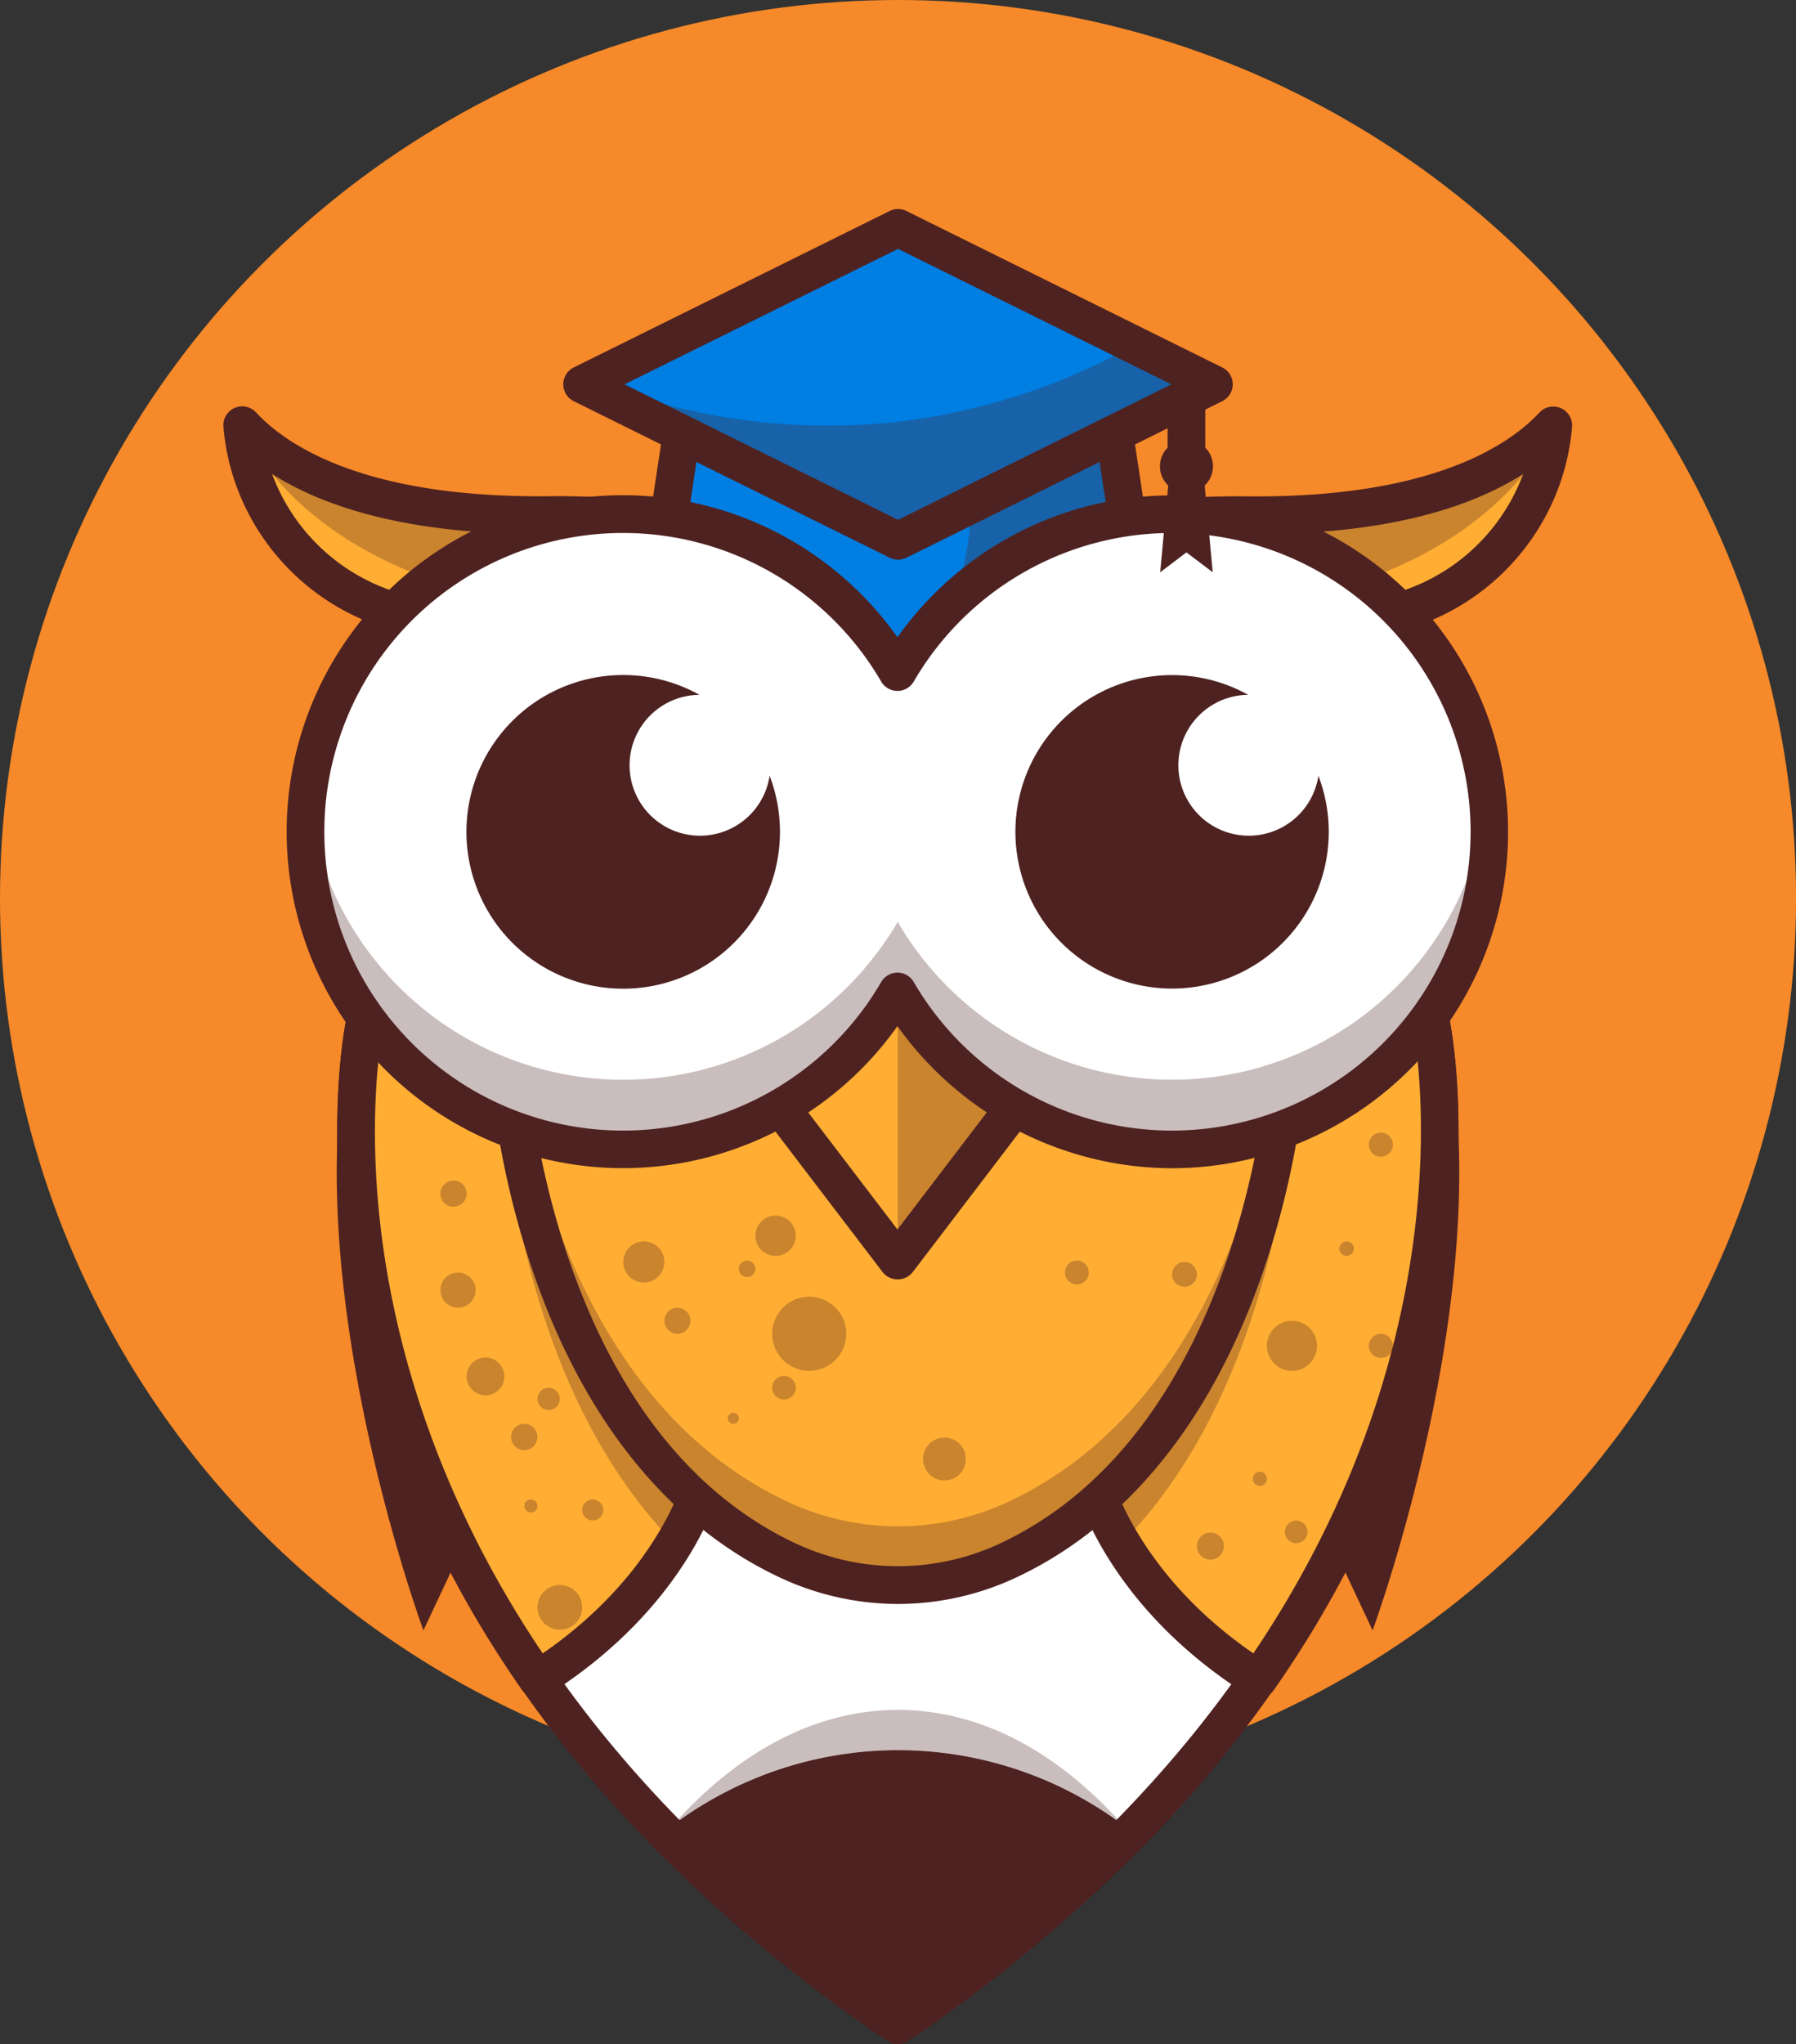 <?xml version="1.0" encoding="UTF-8" standalone="no"?><svg xmlns="http://www.w3.org/2000/svg" xmlns:xlink="http://www.w3.org/1999/xlink" fill="#000000" height="398.45" viewBox="0 0 350.21 398.45" width="350.21"><rect x="0" y="0" width="350.21" height="398.45" fill="#333333" stroke="none"/><g data-name="Layer 2"><g data-name="Layer 1"><circle cx="175.11" cy="175.11" fill="#f68929" r="175.11"/><path d="M225.14,352.3q-2.17,2.34-4.47,4.7c-1.47,1.5-3,3-4.54,4.52-.77.75-1.55,1.51-2.35,2.26q-2.37,2.27-4.87,4.53c-.72.65-1.46,1.32-2.2,2-.57.52-1.16,1-1.75,1.55s-1.25,1.09-1.88,1.62l-.71.61c-.63.55-1.27,1.09-1.93,1.63l-2.07,1.73-2.58,2.09c-1.54,1.24-3.12,2.48-4.72,3.72L188.71,385c-.49.39-1,.77-1.5,1.14-.75.57-1.5,1.11-2.26,1.67-1.06.78-2.13,1.56-3.22,2.33l-1.47,1.05-2.18,1.54-3,2A295.31,295.31,0,0,1,129.55,357a236.79,236.79,0,0,1-24.72-29.69C57.78,260,71.21,198.87,71.21,198.87l53.23-24.64,50.67-23.46L279,198.87S296,276,225.14,352.3Z" fill="#ffffff"/><path d="M258.65,298.64l9,19.14s27.08-73.39,12.68-122.42C270.06,265.4,258.65,298.64,258.65,298.64Z" fill="#4e2221"/><path d="M91.56,298.64l-9,19.14S55.48,244.39,69.88,195.36C80.15,265.4,91.56,298.64,91.56,298.64Z" fill="#4e2221"/><path d="M175.11,398.45a3.66,3.66,0,0,1-2.07-.64,300.34,300.34,0,0,1-46.12-38.26C87,318.7,73,277.09,68.27,249.38c-5.15-30.16-.84-50.45-.65-51.29a3.67,3.67,0,0,1,2-2.55l103.91-48.1a3.68,3.68,0,0,1,3.08,0l103.9,48.1a3.64,3.64,0,0,1,2,2.55c.19.84,4.51,21.13-.64,51.3-4.73,27.71-18.75,69.32-58.66,110.17h0a302.22,302.22,0,0,1-46.12,38.25A3.6,3.6,0,0,1,175.11,398.45ZM74.48,201.4c-.88,5.44-3,23.16,1.09,47.11,4.59,26.59,18.15,66.54,56.61,105.91a291,291,0,0,0,42.93,35.9A293,293,0,0,0,218,354.43h0c38.46-39.37,52-79.33,56.61-105.92,4.14-23.94,2-41.66,1.08-47.11L175.11,154.82ZM220.67,357h0Z" fill="#4e2221"/><path d="M136.93,288.94a49.05,49.05,0,0,1-5.42,11.85c-4.6,7.63-12.74,17.73-26.68,26.51C57.78,260,71.21,198.87,71.21,198.87l53.23-24.64c1.63,6.93,3.51,21.57,5.33,38.14C133.52,246.54,136.93,288.94,136.93,288.94Z" fill="#ffae33"/><path d="M104.83,331a3.68,3.68,0,0,1-3-1.56c-24.75-35.39-32.75-69.1-35.1-91.16-2.55-24,.76-39.52.9-40.16a3.67,3.67,0,0,1,2-2.55L122.9,170.9a3.66,3.66,0,0,1,5.11,2.49c5,21.25,12.27,111.43,12.58,115.26a3.73,3.73,0,0,1-.1,1.2c-.24.94-6.15,23.21-33.71,40.56A3.66,3.66,0,0,1,104.83,331ZM74.48,201.4c-.75,4.6-2.42,18-.42,36.41,2.22,20.5,9.57,51.56,31.76,84.45,20.31-13.93,26.39-30.55,27.39-33.7-.65-8-6.85-83.35-11.45-109Z" fill="#4e2221"/><path d="M213.29,288.94s5.46,21.6,32.1,38.36C292.44,260,279,198.87,279,198.87l-53.23-24.64C220.8,195.45,213.29,288.94,213.29,288.94Z" fill="#ffae33"/><path d="M245.39,331a3.7,3.7,0,0,1-2-.56c-27.56-17.35-33.47-39.62-33.7-40.56a3.47,3.47,0,0,1-.1-1.2c.3-3.83,7.59-94,12.57-115.26a3.7,3.7,0,0,1,2-2.46,3.63,3.63,0,0,1,3.15,0l53.23,24.64a3.64,3.64,0,0,1,2,2.55c.15.64,3.46,16.15.9,40.16-2.35,22.06-10.34,55.77-35.09,91.16A3.68,3.68,0,0,1,245.39,331ZM217,288.56c1,3.15,7.09,19.77,27.4,33.7,39-57.83,33-110.71,31.33-120.86l-47.28-21.89C223.86,205.21,217.65,280.58,217,288.56Zm-3.71.38h0Z" fill="#4e2221"/><path d="M220.67,357a297.3,297.3,0,0,1-45.56,37.78A295.31,295.31,0,0,1,129.55,357a73.31,73.31,0,0,1,91.12,0Z" fill="#4e2221"/><g opacity="0.3"><path d="M175.11,341.12a72.9,72.9,0,0,1,43.75,14.5c-12.59-14.12-27.61-22.34-43.75-22.34s-31.18,8.22-43.76,22.33A73,73,0,0,1,175.11,341.12Z" fill="#4e2221"/></g><g opacity="0.3"><path d="M136.93,288.94a49.05,49.05,0,0,1-5.42,11.85c-30.66-31-33.15-82.93-33.15-82.93l31.41-5.49C133.52,246.54,136.93,288.94,136.93,288.94Z" fill="#4e2221"/></g><g opacity="0.3"><path d="M213.29,288.94a49.05,49.05,0,0,0,5.42,11.85c30.66-31,33.15-82.93,33.15-82.93l-31.42-5.49C216.7,246.54,213.29,288.94,213.29,288.94Z" fill="#4e2221"/></g><path d="M175.11,192.68,99,206s3.55,74.19,54.51,98.16a50.81,50.81,0,0,0,43.18,0c51-24,54.51-98.16,54.51-98.16Z" fill="#ffae33"/><g opacity="0.3"><path d="M196.7,292.68a50.81,50.81,0,0,1-43.18,0c-38.66-18.18-50-65.27-53.27-86.94L99,206s3.55,74.19,54.51,98.16a50.81,50.81,0,0,0,43.18,0c51-24,54.51-98.16,54.51-98.16l-1.24-.22C246.73,227.41,235.36,274.5,196.7,292.68Z" fill="#4e2221"/></g><path d="M175.11,312.63A54.31,54.31,0,0,1,152,307.44c-21.77-10.24-38.46-31.06-48.29-60.22a167.24,167.24,0,0,1-8.33-41.08,3.68,3.68,0,0,1,3-3.8l76.1-13.28a3.81,3.81,0,0,1,1.26,0l76.1,13.28a3.69,3.69,0,0,1,3,3.8,167,167,0,0,1-8.34,41.08c-9.82,29.16-26.52,50-48.28,60.22A54.38,54.38,0,0,1,175.11,312.63ZM102.94,209c1.42,14.26,9.72,71.84,52.14,91.8a47,47,0,0,0,40,0c42.49-20,50.74-77.54,52.15-91.8l-72.17-12.6Z" fill="#4e2221"/><path d="M216.52 79.47L175.1 59.84 133.69 79.47 125.93 130.89 175.1 155.33 224.28 130.89 216.52 79.47z" fill="#007ee2"/><g opacity="0.3"><path d="M165,150.33l.89.44c18.58-1.2,39.4-12.68,57.4-26.23l-6.81-45.07-8-3.8C197.47,82.76,189,88.24,189,88.24S195.24,120.64,165,150.33Z" fill="#4e2221"/></g><path d="M175.11,159a3.65,3.65,0,0,1-1.64-.38l-49.18-24.45a3.66,3.66,0,0,1-2-3.83l7.76-51.42a3.69,3.69,0,0,1,2.05-2.77l41.42-19.63a3.69,3.69,0,0,1,3.15,0L218.1,76.15a3.73,3.73,0,0,1,2.06,2.77l7.76,51.42a3.67,3.67,0,0,1-2,3.83l-49.18,24.45A3.61,3.61,0,0,1,175.11,159ZM130,128.79l45.15,22.44,45.14-22.44L213.19,82,175.11,63.9,137,82Z" fill="#4e2221"/><path d="M199.51 213.61L175.05 245.69 150.57 213.61 175.05 159.47 182.12 175.1 199.51 213.61z" fill="#ffae33"/><path d="M226.29,101.1a155.15,155.15,0,0,1,16.86-.71c36.85.37,53-10.27,59.71-17.51a41.33,41.33,0,0,1-37.78,37.73l-64.29,51.9-26.33-29S184.75,105.2,226.29,101.1Z" fill="#ffae33"/><path d="M175.62,143.48l-26.33,29L85,120.62A41.47,41.47,0,0,1,49.62,93.67a40.68,40.68,0,0,1-2.39-10.79c6.7,7.25,22.85,17.89,59.7,17.51a155.15,155.15,0,0,1,16.86.71,58.89,58.89,0,0,1,28.31,10.11C170.35,123.86,175.62,143.48,175.62,143.48Z" fill="#ffae33"/><path d="M175,249.36a3.69,3.69,0,0,1-2.92-1.44l-24.47-32.08a3.69,3.69,0,0,1-.43-3.74L171.7,158a3.67,3.67,0,0,1,6.69,0l24.47,54.14a3.66,3.66,0,0,1-.43,3.74L178,247.92A3.66,3.66,0,0,1,175,249.36Zm-20.22-36.23L175,239.64l20.23-26.51L175,168.38Z" fill="#4e2221"/><path d="M200.79,176.18a3.65,3.65,0,0,1-2.72-1.21l-26.33-29a3.63,3.63,0,0,1-.82-3.41,65.7,65.7,0,0,1,11-20.94c7.53-9.78,21.27-21.9,44-24.14h0a156.62,156.62,0,0,1,17.26-.73c36.08.36,51.18-10.08,57-16.34a3.68,3.68,0,0,1,6.36,2.8,44.58,44.58,0,0,1-2.61,11.76,45.25,45.25,0,0,1-37.38,29.22l-63.43,51.2A3.67,3.67,0,0,1,200.79,176.18Zm-22.18-33.59,22.57,24.88,61.6-49.71a3.67,3.67,0,0,1,2-.8A37.88,37.88,0,0,0,297,92.4h0c-10.09,6.42-26.69,12-53.91,11.67a152,152,0,0,0-16.45.69h0C193.2,108.06,181.26,135.21,178.61,142.59Zm47.68-41.49h0Z" fill="#4e2221"/><path d="M149.29,176.18a3.64,3.64,0,0,1-2.3-.82l-63.44-51.2A45.25,45.25,0,0,1,46.17,94.94a44.56,44.56,0,0,1-2.6-11.76,3.67,3.67,0,0,1,6.35-2.8c5.79,6.26,20.91,16.71,57,16.34a156.84,156.84,0,0,1,17.26.73c22.76,2.24,36.51,14.36,44,24.14a66.1,66.1,0,0,1,11,20.94,3.66,3.66,0,0,1-.83,3.41L152,175A3.65,3.65,0,0,1,149.29,176.18ZM53.06,92.39h0A37.89,37.89,0,0,0,85.31,117a3.7,3.7,0,0,1,2,.8l61.59,49.71,22.58-24.9c-2.59-7.46-14.26-34.48-48-37.82h0a151.85,151.85,0,0,0-16.45-.69C79.77,104.33,63.15,98.81,53.06,92.39Z" fill="#4e2221"/><g opacity="0.3"><path d="M199.51,213.61l-24.46,32.08v-66s2.69-1.92,7.06-4.58Z" fill="#4e2221"/></g><g opacity="0.3"><path d="M198.11,111.21c6.67,4.26,11.45,5.28,22.82,8.71,68.88,0,82.05-37,82.05-37-6.7,7.25-22.85,17.89-59.7,17.51a155.15,155.15,0,0,0-16.86.71A58.93,58.93,0,0,0,198.11,111.21Z" fill="#4e2221"/></g><g opacity="0.3"><path d="M152.1,111.21c-6.67,4.26-11.45,5.28-22.81,8.71-68.89,0-82.06-37-82.06-37,6.7,7.25,22.85,17.89,59.7,17.51a155.15,155.15,0,0,1,16.86.71A58.89,58.89,0,0,1,152.1,111.21Z" fill="#4e2221"/></g><circle cx="228.55" cy="162.13" fill="#ffffff" r="61.9" transform="rotate(-45 228.544 162.124)"/><path d="M257.08,151.21a13.73,13.73,0,1,1-13.69-15.78,30.55,30.55,0,1,0,13.69,15.78Z" fill="#4e2221"/><circle cx="121.54" cy="162.13" fill="#ffffff" r="61.9" transform="rotate(-45 121.544 162.125)"/><g opacity="0.3"><path d="M290.07,155.33a61.89,61.89,0,0,1-111.19,30.15,60.39,60.39,0,0,1-3.83-5.79,62.53,62.53,0,0,1-3.85,5.79A61.89,61.89,0,0,1,60,155.33a63.69,63.69,0,0,0-.37,6.8,61.91,61.91,0,0,0,115.41,31.14,61.9,61.9,0,0,0,115.4-31.14A63.68,63.68,0,0,0,290.07,155.33Z" fill="#4e2221"/></g><path d="M150.07,151.21a13.73,13.73,0,1,1-13.68-15.78,30.57,30.57,0,1,0,13.68,15.78Z" fill="#4e2221"/><path d="M228.55,227.7A65.88,65.88,0,0,1,175,200a65.58,65.58,0,1,1,0-75.79A65.57,65.57,0,1,1,228.55,227.7ZM175,189.58a3.65,3.65,0,0,1,3.17,1.82,58.24,58.24,0,1,0,0-58.55,3.67,3.67,0,0,1-6.34,0,58.24,58.24,0,1,0,0,58.55A3.67,3.67,0,0,1,175,189.58Z" fill="#4e2221"/><path d="M236.7 74.91L175.11 105.41 125.02 80.61 113.52 74.91 175.11 44.41 236.7 74.91z" fill="#007ee2"/><path d="M175.11,109.09a3.71,3.71,0,0,1-1.63-.38L111.88,78.2a3.67,3.67,0,0,1,0-6.58l61.6-30.5a3.66,3.66,0,0,1,3.26,0l61.59,30.5a3.67,3.67,0,0,1,0,6.58l-61.59,30.51A3.78,3.78,0,0,1,175.11,109.09ZM121.79,74.91l53.32,26.41,53.31-26.41-53.31-26.4Z" fill="#4e2221"/><g opacity="0.3"><path d="M221.2,67.24a122.6,122.6,0,0,1-32.29,12.53c-39.15,9.39-71-4.86-71-4.86l-1.36,1.52L125,80.61l50.09,24.8,61.59-30.5Z" fill="#4e2221"/></g><path d="M231.35,93a3.67,3.67,0,0,1-3.67-3.67V77.21a3.67,3.67,0,0,1,7.34,0V89.33A3.67,3.67,0,0,1,231.35,93Z" fill="#4e2221"/><circle cx="231.35" cy="90.89" fill="#4e2221" r="5.17"/><path d="M234.6 91.37L231.35 90.89 228.1 91.37 226.23 111.54 231.35 107.67 236.47 111.54 234.6 91.37z" fill="#4e2221"/><g fill="#4e2221" opacity="0.3"><circle cx="125.54" cy="245.97" r="4.01"/><circle cx="209.98" cy="248.02" r="2.33"/><circle cx="230.97" cy="248.39" r="2.42"/><circle cx="184.16" cy="284.38" r="4.18"/><circle cx="152.87" cy="270.48" r="2.3"/><circle cx="157.8" cy="259.97" r="7.23"/><circle cx="145.68" cy="247.31" r="1.62"/><circle cx="151.23" cy="240.86" r="3.93"/><circle cx="132.09" cy="257.43" r="2.54"/><circle cx="142.99" cy="276.44" r="1.08"/><circle cx="89.31" cy="251.46" r="3.43"/><circle cx="102.23" cy="280.09" r="2.57"/><circle cx="109.16" cy="313.29" r="4.36"/><circle cx="115.58" cy="294.31" r="2.06"/><circle cx="103.52" cy="293.53" r="1.28"/><circle cx="94.67" cy="268.28" r="3.69"/><circle cx="106.98" cy="272.66" r="2.18"/><circle cx="88.43" cy="232.66" r="2.56"/><circle cx="236.02" cy="301.35" r="2.64"/><circle cx="245.66" cy="288.24" r="1.38"/><circle cx="252.75" cy="298.58" r="2.21"/><circle cx="251.92" cy="262.32" r="4.89"/><circle cx="262.58" cy="243.38" r="1.42"/><circle cx="269.26" cy="223.11" r="2.35"/><circle cx="269.26" cy="262.32" r="2.35"/></g></g></g></svg>